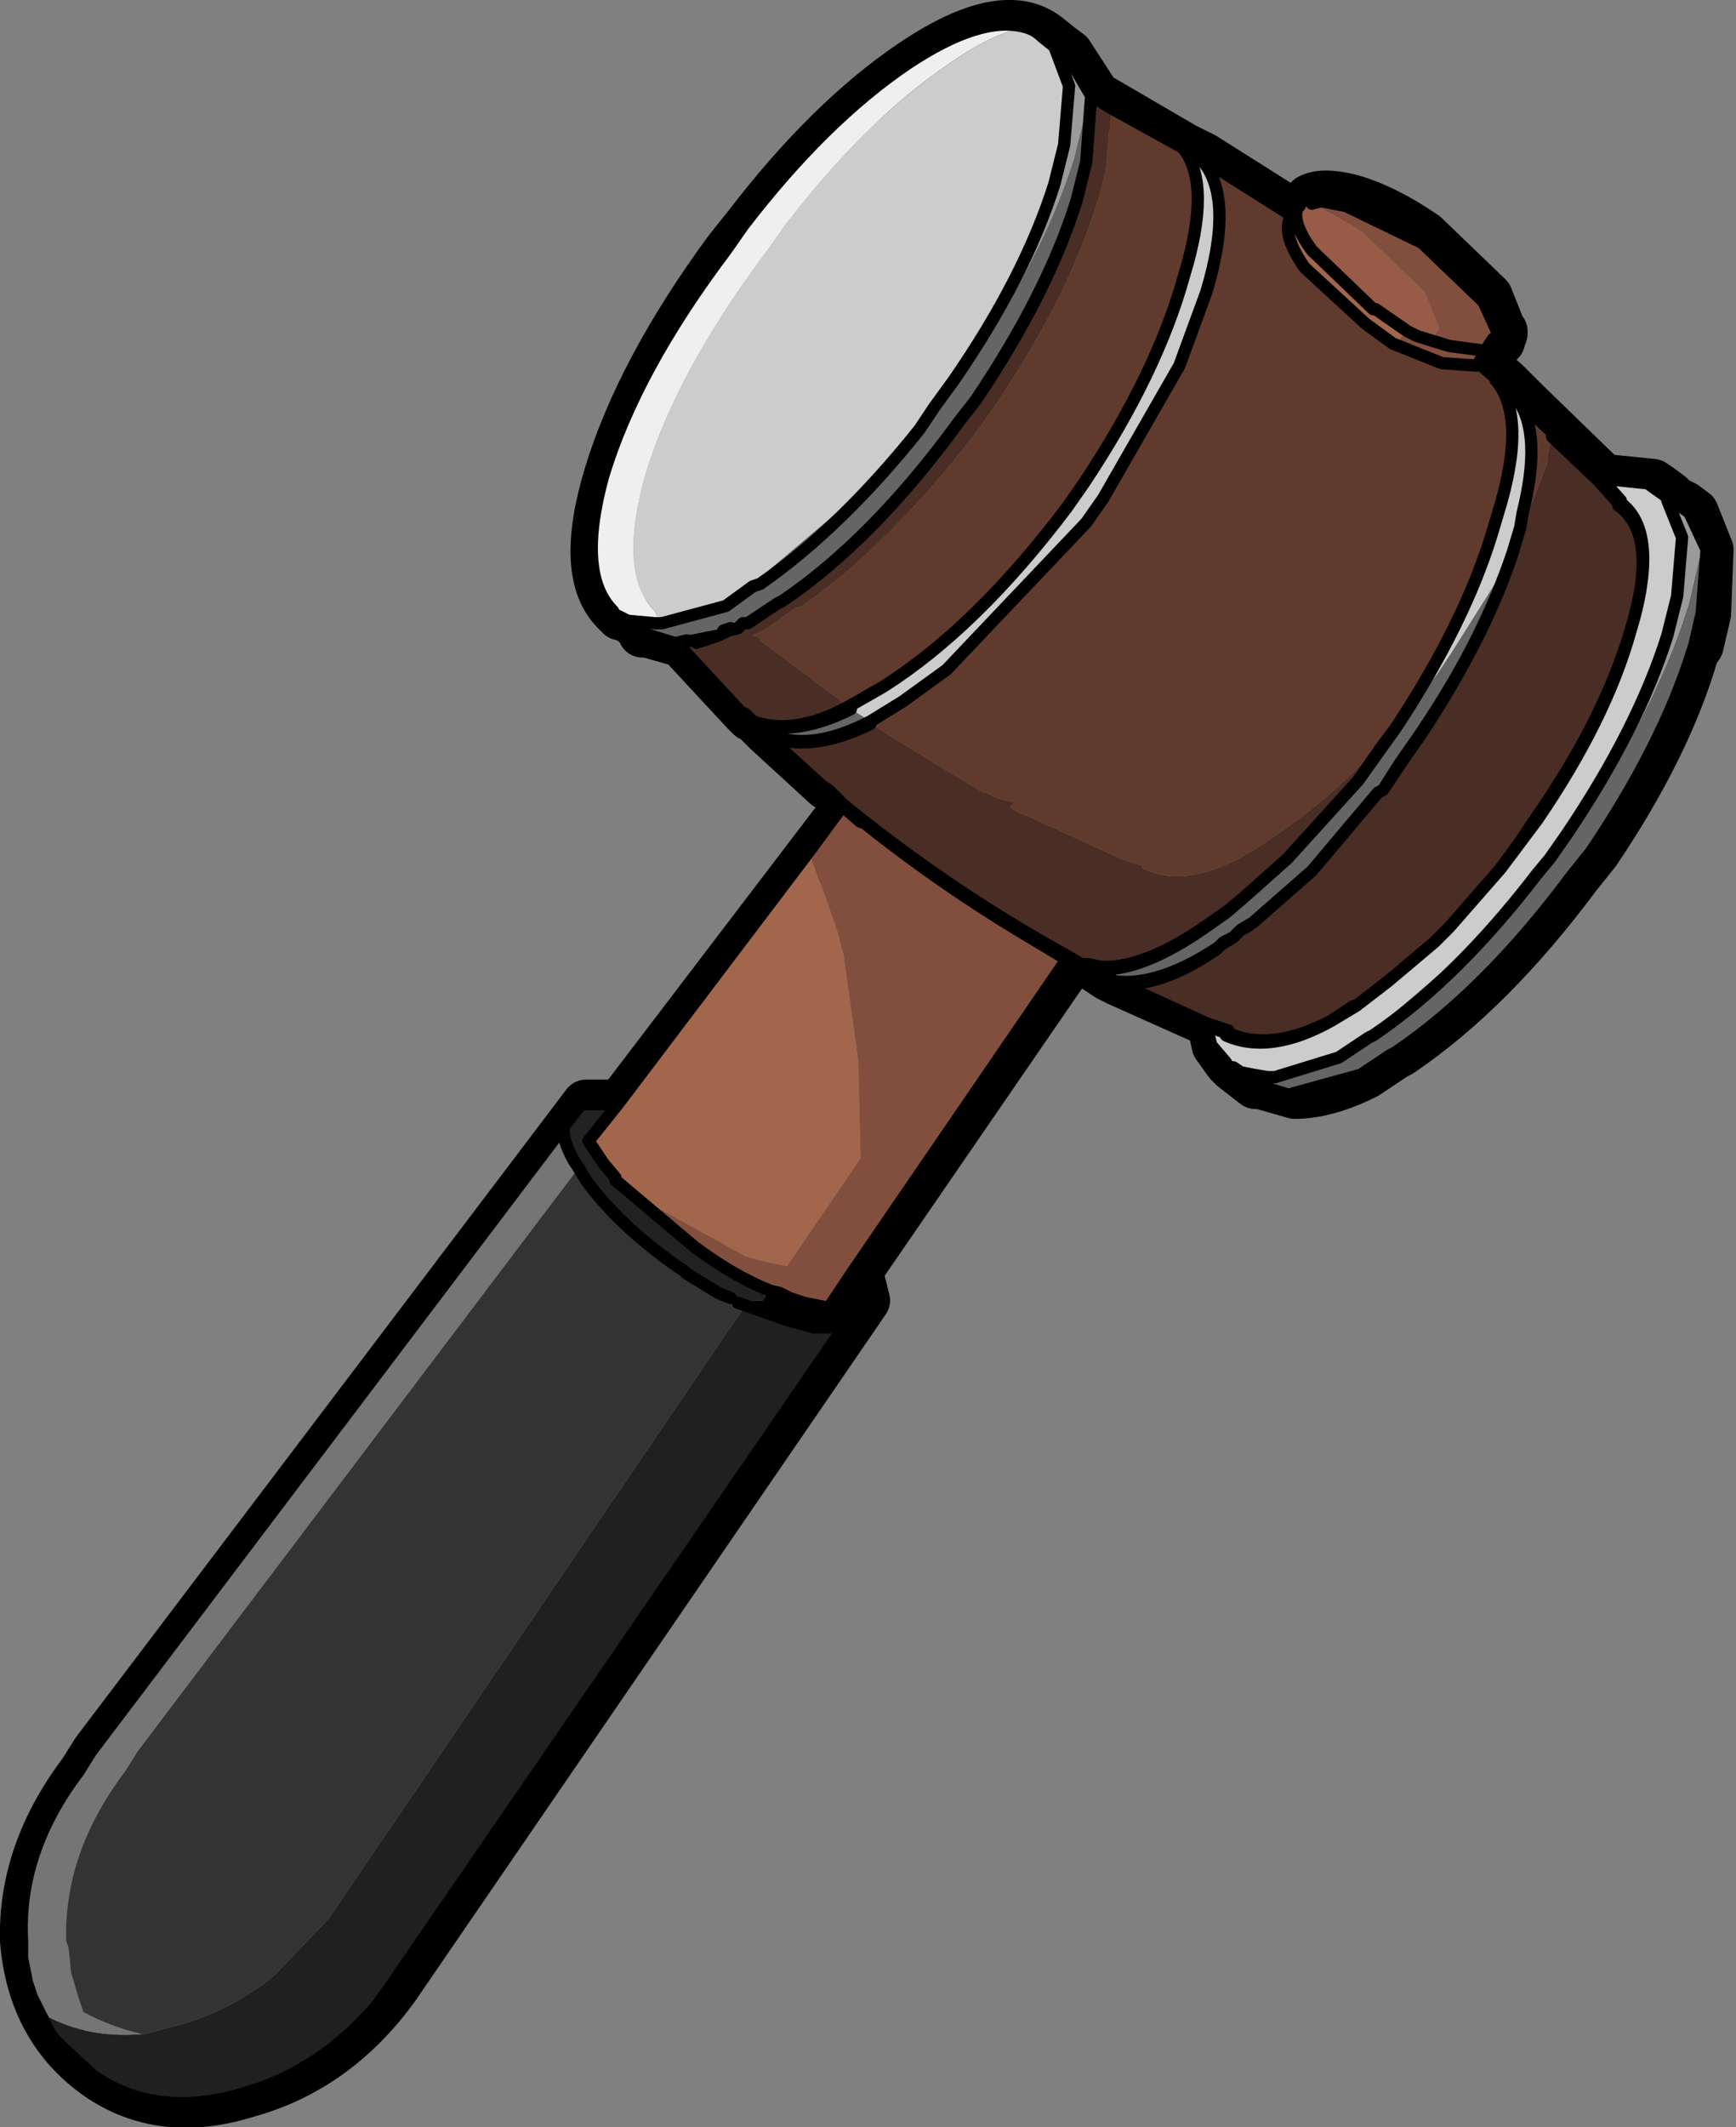 <?xml version="1.0"?>
<svg xmlns="http://www.w3.org/2000/svg" xmlns:xlink="http://www.w3.org/1999/xlink" width="35.4px" height="43.35px"><rect width="100%" height="100%" fill="#808080" stroke="none"/><g transform="matrix(1, 0, 0, 1, -257.3, -178.8)"><use xlink:href="#object-0" width="35.4" height="43.35" transform="matrix(1, 0, 0, 1, 257.3, 178.8)"/></g><defs><g transform="matrix(1, 0, 0, 1, -257.3, -178.8)" id="object-0"><path fill="none" stroke="#000000" stroke-width="1" stroke-linecap="round" stroke-linejoin="round" d="M282.1 200.1L282.45 200.55L282.9 200.9L282.85 200.8L282.7 200.65L282.5 200.55L282.45 200.55L282.35 200.45L282.1 200.1L282 199.65L280.1 198.8L279.9 198.7L279.75 198.6L279.6 198.5L279.45 198.45L279.2 198.3L274.8 204.7L274.95 205.3L265.35 219.3Q264.15 220.95 262.35 221.45Q260.6 222 259.3 221.1Q257.95 220.15 257.8 218.35Q257.75 216.55 259 214.9L259.25 214.5L269.25 201.3L269.95 201.3L274.6 195.2L274.3 194.9L274.15 194.8L272.95 193.7L272.65 193.4L272.6 193.4L272.55 193.35L272.5 193.3L271.2 191.9L270.5 191.7L270.4 191.7L270.35 191.6L270.2 191.45L270 191.35L269.95 191.35L269.85 191.25Q269.1 190.5 269.7 188.5Q270.35 186.35 272.15 183.9L272.55 183.4Q274.2 181.25 275.9 180.1Q277.75 178.85 278.65 179.55L278.9 179.75L279.1 179.9L279.65 180.75L281.45 181.8L281.55 181.85L281.85 182L283.75 183.2L283.85 183.05L283.9 182.95L284 182.85Q284.25 182.7 284.85 182.85Q285.55 183.05 286.35 183.6L287.65 184.85L287.95 185.6L287.95 185.55L287.9 185.75L287.75 185.85L287.55 186.2L288 186.6L288.1 186.7L288.35 186.95L290 188.55L291 188.65L291.15 188.75L291.35 188.9L291.45 189L291.65 189.1L291.85 189.25L292.15 190L292.1 191.3L291.95 191.95L291.85 192.1Q291.3 194 289.85 196.15L289.45 196.65Q287.7 199 285.85 200.25L285.75 200.3L285.15 200.7Q284.35 201.1 283.7 201.1L283 200.9L282.9 200.9M283.85 183.05L284 182.85M291.45 189L291.85 189.25M291.35 188.9L291.4 188.95L291.45 189M279.45 198.45L279.6 198.45L279.8 198.55L279.75 198.6M279.6 198.45L279.6 198.5M282.45 199.8L282 199.65M287.95 185.6L287.75 185.85"/><path fill-rule="evenodd" fill="#824f3e" stroke="none" d="M284 182.9L284.25 182.9L284.05 182.95L284 182.9M284.05 182.95L284.25 182.9L284.7 183Q285.4 183.15 286.2 183.75L287.45 184.95L287.75 185.7L287.65 185.85L287.6 185.95L287.45 186.2L287.4 186.25L286.7 186.2L285.7 185.8L285.85 185.75L285.85 185.7L286 185.55L286.2 185.65L286.85 185.85L286.5 185.7L286.65 185.5L286.35 184.75L285.1 183.55Q284.55 183.15 284.05 182.95M279.05 198.35L274.7 204.7L274.2 205.45L273.7 205.35L273.4 205.25L273.35 205.25L273.2 205.15L273 205.1Q272.25 204.8 271.45 204.2L269.85 202.85L270.6 203.35L272.5 204.4L272.85 204.5L273.35 204.6L274.85 202.4L274.8 200.4L274.5 198.25L274.35 197.7L273.8 196.15L274.5 195.2L274.5 195.25L274.85 195.55L274.9 195.55Q276.4 196.75 278.05 197.75L279.05 198.35M287.6 185.95L286.85 185.85L287.6 185.95M274.85 202.4L278.05 197.75L274.85 202.4"/><path fill-rule="evenodd" fill="#975b48" stroke="none" d="M284 182.9L284.05 182.95Q284.55 183.15 285.1 183.55L286.35 184.75L286.65 185.5L286.5 185.7L286.85 185.85L286.2 185.65L286 185.55L285.35 185.1L285.3 185.1L284.05 183.9Q283.65 183.35 283.75 183.05L283.8 183L284 182.9"/><path fill-rule="evenodd" fill="#613a2e" stroke="none" d="M287.45 186.2L287.85 186.55L287.8 186.55Q288.45 187.3 287.85 189.25L287.7 189.75Q287.15 191.5 285.85 193.5L285.75 193.65Q284.45 195.1 283.2 195.9Q281.65 197 280.6 196.5L280.6 196.45L280.15 196.3L278.3 195.45L278.05 195.35L277.9 195.25L278 195.15L277.75 195.1L277.6 195.05L277.4 194.95L277.35 194.95L276.35 194.35L275.05 193.55L275.05 193.5L275.7 193.1L276.6 192.45L279.45 189.45L279.8 188.95L281.35 186.25L281.9 184.75Q282.5 182.75 281.75 182L283.65 183.2L283.6 183.25Q283.45 183.6 283.9 184.25L285.15 185.4L285.7 185.8L286.7 186.2L287.4 186.25L287.45 186.2M288.25 186.95L289.95 188.55L290.35 189L290.35 189.05Q291.15 189.65 290.55 191.65Q290 193.5 288.6 195.5L288.3 195.95L287.9 196.5L288.35 195.9L288.65 195.5Q290.05 193.45 290.55 191.65Q291.15 189.7 290.3 189.1L290.3 189.05L289.9 188.6L288.95 187.7L288.85 188.25L288.15 190.05L288.3 189.55L288.35 189.25Q288.75 187.65 288.25 186.95M271.15 191.95L271.1 191.9L271.45 191.85L271.95 191.75L272.15 191.65L272.35 191.6L272.45 191.5L272.45 191.55L272.35 191.6L271.5 191.9L271.15 191.95M279.95 181L281.4 181.8L281.45 181.85Q282 182.6 281.45 184.4Q280.9 186.4 279.4 188.65L279.05 189.15Q277.2 191.6 275.3 192.8L274.6 193.2L272.8 191.85L272.8 191.8L272.65 191.75L272.85 191.65L272.95 191.6L273.5 191.2L273.65 191.15Q275.45 189.9 277.25 187.55L277.6 187.05Q279.05 184.9 279.65 183L279.7 182.85L279.85 182.25L279.95 181M271.95 191.75L271.5 191.9L271.95 191.75"/><path fill-rule="evenodd" fill="#cccccc" stroke="none" d="M287.9 186.6L288 186.7L288.05 186.7L288.25 186.95Q288.75 187.65 288.35 189.25L288.3 189.55L288.15 190.05L288.1 190.2L286.9 192.1L286.6 192.55L285.85 193.5Q287.15 191.5 287.7 189.75L287.85 189.25Q288.45 187.3 287.8 186.55L287.9 186.6M289.95 188.55L290.9 188.65L291.25 188.9L291.3 188.95L291.3 189L291.6 189.75L291.5 190.95L291.35 191.55L291.3 191.75Q290.7 193.65 289.25 195.8L288.9 196.3L288.65 196.6L287.35 198.05L285.2 199.9L285.1 199.95L284.5 200.35L283.3 200.75L283.2 200.75L283.15 200.75L282.85 200.7L282.6 200.65L282.45 200.55L282.35 200.55L282 200.1L281.9 199.7L282.3 199.85L282.3 199.9Q283.2 200.3 284.45 199.6L284.95 199.3L285.6 198.8L286.55 198L286.7 197.85L286.85 197.7L287.9 196.5L288.35 195.9L288.65 195.5Q290.05 193.45 290.55 191.65Q291.15 189.65 290.35 189.05L290.35 189L289.95 188.55M278.2 179.35Q278.4 179.4 278.55 179.55L278.8 179.75L279.1 180.55L279 181.75L278.85 182.35L278.8 182.55Q278.2 184.45 276.75 186.55L276.35 187.1L276.25 187.25L276.15 187.4L276.05 187.55L276.25 187.25L276.05 187.55L274.6 189.05L272.65 190.7L272.55 190.75L271.95 191.15L270.95 191.5L270.75 191.35L270.7 191.35L270.65 191.25Q269.9 190.5 270.45 188.5Q271.1 186.35 272.95 183.9L273.3 183.4Q274.95 181.25 276.65 180.1Q277.5 179.5 278.2 179.35M281.45 181.85L281.75 182Q282.5 182.75 281.9 184.75L281.35 186.25L279.8 188.95L279.45 189.45L276.6 192.45L275.7 193.1L275.05 193.5L274.65 193.25L274.6 193.2L275.3 192.8Q277.2 191.6 279.05 189.15L279.4 188.65Q280.9 186.4 281.45 184.4Q282 182.6 281.45 181.85M284.95 199.3L284.45 199.6L284.9 199.3L284.95 199.3"/><path fill-rule="evenodd" fill="#9a9a9a" stroke="none" d="M291.75 189.25L292.1 190L292 191.3L291.85 191.95L291.8 192.1Q291.2 194 289.75 196.15L289.35 196.65Q287.6 199 285.75 200.25L285.65 200.3L285.05 200.7L283.6 201.1L285 200.7L285.55 200.3L285.7 200.25Q287.5 199 289.25 196.65L289.65 196.15Q291.1 194 291.7 192.1L291.75 191.95L291.9 191.3L292 190L291.9 190.45L291.75 191.1L291.7 191.25Q291.1 193.15 289.65 195.3L289.25 195.8Q290.7 193.65 291.3 191.75L291.35 191.55L291.5 190.95L291.6 189.75L291.3 189L291.3 188.95L291.4 189L291.75 189.25M270.15 191.5L270.1 191.45L270.65 191.5L270.15 191.5M278.8 179.75L279.05 179.9L279.55 180.75L279.45 182.1L279.3 182.7L279.25 182.9Q278.65 184.8 277.2 186.95L276.85 187.4Q275.1 189.8 273.25 191.05L273.15 191.1L272.55 191.5L272.45 191.5L272.35 191.6L272.15 191.65L271.95 191.75L271.45 191.85L271.1 191.9L271.3 191.85L272.05 191.65L272.2 191.6L272.35 191.5L272.4 191.5L273 191.1L273.1 191.05Q274.95 189.8 276.75 187.4L277.1 186.95Q278.55 184.8 279.15 182.9L279.2 182.7L279.35 182.1L279.45 180.95L279.4 181.25L279.25 181.85L279.2 182.05Q278.6 183.95 277.15 186.1L276.75 186.55L276.15 187.4L276.25 187.25L276.35 187.1L276.75 186.55Q278.2 184.45 278.8 182.55L278.85 182.35L279 181.75L279.1 180.55L278.8 179.75M289.25 195.8L288.65 196.6L288.9 196.3L289.25 195.8M283.15 200.75L282.65 200.7L282.6 200.65L282.85 200.7L283.15 200.75M282.65 200.7L282.6 200.65L282.65 200.7"/><path fill-rule="evenodd" fill="#656565" stroke="none" d="M283.6 201.1L283.55 201.1L282.8 200.9L282.75 200.9L282.7 200.8L282.6 200.7L282.55 200.65L282.65 200.7L283.15 200.75L283.2 200.75L283.3 200.75L284.6 200.35L285.2 199.95L285.3 199.9Q287 198.75 288.65 196.6L289.25 195.8L289.65 195.3Q291.1 193.15 291.7 191.25L291.75 191.1L291.9 190.45L292 190L291.9 191.3L291.75 191.95L291.7 192.1Q291.1 194 289.65 196.15L289.25 196.65Q287.5 199 285.7 200.25L285.55 200.3L285 200.7L283.6 201.1M280 198.85L279.75 198.75L279.6 198.65L279.65 198.6L279.7 198.55L279.8 198.55L279.9 198.55Q280.7 198.5 281.8 197.75L282.3 197.4L282.65 197.1L283.55 196.3L285 194.7L285.45 194.05L285.75 193.65L285.85 193.5L286.6 192.55L286.9 192.1L288.1 190.2Q287.5 191.95 286.2 193.85L285.85 194.35L285.5 194.9L285.4 194.95L284.05 196.55L282.85 197.6L282.7 197.7L282.6 197.75L282.45 197.9L282.25 198L282.2 198.05L282.15 198.1L282.1 198.15Q281 198.9 280.15 198.85L280.05 198.8L279.8 198.7L279.65 198.6L279.7 198.55L279.65 198.6L279.8 198.7L280.05 198.8L280.15 198.85L280 198.85M272.85 193.8L272.8 193.75L272.7 193.65L272.65 193.55L272.7 193.55Q273.55 193.8 274.65 193.25L275.05 193.5L275.05 193.55Q273.85 194.15 272.95 193.8L272.9 193.8L272.85 193.8M271.1 191.9L271.05 191.9L270.95 191.9L270.25 191.7L270.2 191.7L270.1 191.6L270 191.45L270.15 191.5L270.65 191.5L270.7 191.5L270.8 191.5L272.1 191.15L272.65 190.75L272.8 190.7Q274.45 189.55 276.05 187.55L276.15 187.4L276.75 186.55L277.15 186.1Q278.6 183.95 279.2 182.05L279.25 181.85L279.4 181.25L279.45 180.95L279.35 182.1L279.2 182.7L279.15 182.9Q278.55 184.8 277.1 186.95L276.75 187.4Q274.95 189.8 273.1 191.05L273 191.1L272.4 191.5L272.35 191.5L272.2 191.6L272.05 191.65L271.3 191.85L271.1 191.9M276.05 187.55Q274.45 189.55 272.8 190.7L272.65 190.75L272.1 191.15L270.8 191.5L270.7 191.5L270.95 191.5L271.95 191.15L272.55 190.75L272.65 190.7L274.6 189.05L276.05 187.55M271.05 191.9L270.4 191.7L270.35 191.7L270.25 191.6L270.15 191.5L270.25 191.6L270.35 191.7L270.4 191.7L271.05 191.9M275.05 193.5Q273.8 194.15 272.95 193.75L272.85 193.7L272.75 193.65L272.75 193.6L272.7 193.55L272.75 193.6L272.75 193.65L272.85 193.7L272.95 193.75Q273.8 194.15 275.05 193.5M272.75 193.6L272.7 193.55L272.75 193.6M272.85 193.7L272.95 193.8L272.85 193.7M285 194.7L285.5 194L285.75 193.65L285.5 194L285 194.7M280.05 198.8Q280.95 198.9 282.15 198.1Q280.95 198.9 280.05 198.8M288.65 196.6Q287 198.75 285.3 199.9L285.2 199.95L284.6 200.35L283.3 200.75L284.5 200.35L285.1 199.95L285.2 199.9L287.35 198.05L288.65 196.6M283.55 201.1L282.9 200.9L282.85 200.9L282.8 200.85L282.75 200.8L282.65 200.7L282.75 200.8L282.8 200.85L282.85 200.9L282.9 200.9L283.55 201.1M282.6 197.75L282.85 197.6L282.6 197.75M282.2 198.05L282.45 197.9L282.2 198.05M282.8 200.85L282.6 200.7L282.8 200.85"/><path fill-rule="evenodd" fill="#4a2d24" stroke="none" d="M281.9 199.7L281.85 199.7L280 198.85L280.15 198.85L281.9 199.65L281.9 199.7L281.9 199.65L280.15 198.85Q281 198.9 282.1 198.15L282.15 198.1L282.2 198.05L282.25 198L282.45 197.9L282.6 197.75L282.7 197.7L282.85 197.6L284.05 196.55L285.4 194.95L285.5 194.9L285.9 194.3L286.25 193.8Q287.55 191.85 288.15 190.05L288.1 190.2Q287.5 191.95 286.2 193.85L285.85 194.35L285.5 194.9L285.9 194.3L286.25 193.8Q287.55 191.85 288.15 190.05L288.85 188.25L288.95 187.7L289.9 188.6L290.3 189.05L290.3 189.1Q291.15 189.7 290.55 191.65Q290 193.5 288.6 195.5L288.3 195.95L287.9 196.5L286.85 197.7L286.7 197.85L286.55 198L285.6 198.8L284.95 199.3L284.9 199.3L284.45 199.6Q283.2 200.3 282.3 199.9L282.3 199.85L281.9 199.7M279.5 198.5L279.45 198.5L279.3 198.45L279.1 198.35L279.05 198.35L278.05 197.75Q276.4 196.75 274.9 195.55L274.85 195.55L274.5 195.25L274.5 195.2L274.2 194.95L274.05 194.85L272.85 193.8L272.9 193.8L272.95 193.8L274.05 194.8L274.2 194.9L274.5 195.2Q276.65 196.95 279.1 198.3L279.35 198.45L279.5 198.45L279.75 198.5L279.85 198.5L279.95 198.5Q280.75 198.45 281.85 197.7L282.35 197.35L282.65 197.1L282.35 197.35L281.85 197.7Q280.75 198.45 279.95 198.5L279.85 198.5L279.75 198.5L279.5 198.45L279.35 198.45L279.1 198.3Q276.65 196.95 274.5 195.2L274.2 194.9L274.05 194.8L272.95 193.8Q273.85 194.15 275.05 193.55L276.35 194.35L277.35 194.95L277.4 194.95L277.6 195.05L277.75 195.1L278 195.15L277.9 195.25L278.05 195.35L278.3 195.45L280.15 196.3L280.6 196.45L280.6 196.5Q281.65 197 283.2 195.9Q284.45 195.1 285.75 193.65L285.45 194.05L285 194.7L283.55 196.3L282.65 197.1L282.3 197.4L281.8 197.75Q280.7 198.5 279.9 198.55L279.8 198.55L279.7 198.55L279.75 198.5L279.7 198.55L279.5 198.5L279.35 198.45L279.5 198.5L279.5 198.45L279.7 198.55L279.5 198.45L279.5 198.5M272.65 193.55L272.6 193.55L272.5 193.45L272.45 193.4L272.35 193.35L271.05 191.95L271.15 191.95L271.5 191.9L272.35 191.6L272.45 191.55L272.45 191.5L272.55 191.5L273.15 191.1L273.25 191.05Q275.1 189.8 276.85 187.4L277.2 186.95Q278.65 184.8 279.25 182.9L279.3 182.7L279.45 182.1L279.55 180.75L279.95 181L279.85 182.25L279.7 182.85L279.65 183Q279.05 184.9 277.6 187.05L277.25 187.55Q275.45 189.9 273.65 191.15L273.5 191.2L272.95 191.6L272.85 191.65L272.65 191.75L272.8 191.8L272.8 191.85L274.6 193.2Q273.5 193.8 272.65 193.5L272.7 193.55L272.55 193.4L272.5 193.35L272.4 193.3L271.15 191.95L272.4 193.3L272.5 193.35L272.55 193.4L272.7 193.55L272.65 193.5Q273.5 193.8 274.6 193.2L274.65 193.25Q273.55 193.8 272.7 193.55L272.65 193.55M279.1 198.3L279.05 198.35L279.1 198.3M284.45 199.6Q283.2 200.25 282.35 199.85L282.35 199.8L281.9 199.65L282.35 199.8L282.35 199.85Q283.2 200.25 284.45 199.6M286.85 197.7L286.55 198L286.85 197.7"/><path fill-rule="evenodd" fill="#000000" stroke="none" d="M274.7 204.7L274.85 205.3L274.5 205.85L273.9 205.85L273.35 205.7L272.5 205.4L272.35 205.35L272.2 205.25L272.3 205.3L272.85 205.3L273 205.1L273.2 205.15L273.35 205.25L273.4 205.25L273.7 205.35L274.2 205.45L274.7 204.7M273.2 205.15L273.4 205.25L273.2 205.15"/><path fill-rule="evenodd" fill="#202020" stroke="none" d="M274.5 205.85L265.25 219.3L265 219.65Q263.85 221 262.3 221.45Q260.5 222 259.2 221.1L258.55 220.5L258.4 220.35L258.3 220.2L258.1 219.8Q259 220.35 260.2 220.25L260.25 220.25L261 220.05Q262.05 219.75 262.9 219.05L264 217.9L272.5 205.4L273.35 205.7L273.9 205.85L274.5 205.85"/><path fill-rule="evenodd" fill="#a1664c" stroke="none" d="M258.3 220.2L257.95 219.5L258.1 219.8L258.3 220.2M269.9 201.3L273.8 196.15L274.35 197.7L274.5 198.25L274.8 200.4L274.85 202.4L273.35 204.6L272.85 204.5L272.5 204.4L270.6 203.35L269.85 202.85L269.85 202.8L269.6 202.5L269.3 202.05L269.9 201.3M283.65 183.2L283.75 183.05Q283.65 183.35 284.05 183.9L285.3 185.1L285.35 185.1L286 185.55L285.85 185.7L285.85 185.75L285.7 185.8L285.15 185.4L283.9 184.25Q283.45 183.6 283.6 183.25L283.65 183.2M274.85 195.55L274.9 195.55L274.85 195.55"/><path fill-rule="evenodd" fill="#757575" stroke="none" d="M257.95 219.5L257.85 219.2L257.75 218.7L257.75 218.5L257.75 218.35Q257.65 216.55 258.9 214.9L259.15 214.5L268.8 201.75Q268.75 202 269 202.45L269.1 202.6L269 202.45L269.1 202.6L260.1 214.5L259.85 214.9Q258.6 216.55 258.65 218.35L258.7 218.5L258.75 219L258.9 219.5L259 219.8Q259.55 220.1 260.2 220.25Q259 220.35 258.1 219.8L257.95 219.5M257.75 218.35L257.75 218.7L257.75 218.35"/><path fill-rule="evenodd" fill="#222222" stroke="none" d="M268.8 201.75L269.15 201.3L269.9 201.3L269.3 202.05L269.6 202.5L269.85 202.8L269.85 202.85L271.45 204.2Q272.25 204.8 273 205.1L272.85 205.3L272.3 205.3L272.2 205.25L271.95 205.15L271.3 204.75L271.25 204.7L271.1 204.6Q269.9 203.75 269.25 202.85L269.1 202.6L269 202.45Q268.75 202 268.8 201.75"/><path fill-rule="evenodd" fill="#efefef" stroke="none" d="M270.1 191.45L269.9 191.35L269.85 191.35L269.8 191.25Q269.05 190.5 269.6 188.5Q270.25 186.35 272.1 183.9L272.45 183.4Q274.1 181.25 275.8 180.1Q277.3 179.1 278.2 179.35Q277.5 179.5 276.65 180.1Q274.95 181.25 273.3 183.4L272.95 183.9Q271.1 186.35 270.45 188.5Q269.9 190.5 270.65 191.25L270.7 191.35L270.75 191.35L270.95 191.5L270.7 191.5L270.65 191.5L270.1 191.45"/><path fill-rule="evenodd" fill="#333333" stroke="none" d="M269.1 202.6L269.25 202.85Q269.9 203.75 271.1 204.6L271.25 204.7L271.3 204.75L271.95 205.15L272.2 205.25L272.35 205.35L272.5 205.4L264 217.9L262.9 219.05Q262.05 219.75 261 220.05L260.25 220.25L260.2 220.25Q259.55 220.1 259 219.8L258.9 219.5L258.75 219L258.7 218.5L258.65 218.35Q258.6 216.55 259.85 214.9L260.1 214.5L269.1 202.6"/><path fill="none" stroke="#000000" stroke-width="0.25" stroke-linecap="round" stroke-linejoin="round" d="M284.05 182.95L284.25 182.9L284.75 183L286.3 183.75L287.55 184.95L287.85 185.6L287.85 185.65L287.8 185.75L287.65 185.85L287.6 185.95L287.45 186.2L287.85 186.55L287.9 186.6L288 186.7L288.05 186.7L288.25 186.95L289.95 188.55L290.9 188.65L291.05 188.75L291.25 188.9L291.4 189L291.55 189.1L291.75 189.25L292.1 190L292 191.3L291.85 191.95L291.8 192.1Q291.2 194 289.75 196.15L289.35 196.65Q287.6 199 285.75 200.25L285.65 200.3L285.05 200.7L283.6 201.1L283.55 201.1L282.8 200.9L282.75 200.9L282.7 200.8L282.6 200.7L282.35 200.55L282.3 200.45L282 200.1L281.9 199.7L281.85 199.7L280 198.85L280.15 198.85L280.05 198.8L279.8 198.7L279.65 198.6L279.5 198.5L279.45 198.5L279.3 198.45L279.1 198.35L279.05 198.35L274.7 204.7L274.85 205.3L274.5 205.85L265.25 219.3L265 219.65Q263.85 221 262.3 221.45Q260.5 222 259.2 221.1L258.55 220.5L258.4 220.35L258.3 220.2L257.95 219.5L257.85 219.2L257.75 218.7L257.75 218.5L257.75 218.35Q257.65 216.55 258.9 214.9L259.15 214.5L268.8 201.75L269.15 201.3L269.9 201.3L273.8 196.15L274.5 195.2L274.2 194.95L274.05 194.85L272.85 193.8M272.6 193.55L272.5 193.45L272.45 193.4L272.35 193.35L271.05 191.95L271.15 191.95L271.1 191.9L271.05 191.9L270.95 191.9L270.25 191.7L270.2 191.7L270.1 191.6L270 191.45L270.15 191.5L270.1 191.45L269.9 191.35L269.85 191.35L269.8 191.25Q269.05 190.5 269.6 188.5Q270.25 186.35 272.1 183.9L272.45 183.4Q274.1 181.25 275.8 180.1Q277.3 179.1 278.2 179.35Q278.4 179.4 278.55 179.55L278.8 179.75L279.05 179.9L279.55 180.75L279.95 181L281.4 181.8L281.45 181.85L281.4 181.75L281.6 181.9L281.75 182L283.65 183.2L283.75 183.05L283.8 182.95L283.85 182.9L283.8 183L283.75 183.05Q283.65 183.35 284.05 183.9L285.3 185.1L285.35 185.1L286 185.55L286.2 185.65L286.85 185.85L287.6 185.95M283.65 183.2L283.6 183.25Q283.45 183.6 283.9 184.25L285.15 185.4L285.7 185.8L286.7 186.2L287.4 186.25L287.45 186.2M287.8 186.55L287.9 186.6M287.8 186.55Q288.45 187.3 287.85 189.25L287.7 189.75Q287.15 191.5 285.85 193.5L285.75 193.65L285.45 194.05L285 194.7L283.55 196.3L282.65 197.1L282.35 197.35L281.85 197.7Q280.75 198.45 279.95 198.5L279.85 198.5L279.75 198.5L279.5 198.45L279.35 198.45L279.1 198.3Q276.65 196.95 274.5 195.2L274.2 194.9L274.05 194.8L272.95 193.8L272.9 193.8M288.1 190.2L288.15 190.05L288.3 189.55L288.35 189.25Q288.75 187.65 288.25 186.95M287.65 185.85L287.75 185.7M287.65 185.85L287.85 185.6M288.95 187.7L289.9 188.6L290.3 189.05L290.3 189.1Q291.15 189.7 290.55 191.65Q290 193.5 288.6 195.5L288.3 195.95L287.9 196.5L288.35 195.9L288.65 195.5Q290.05 193.45 290.55 191.65Q291.15 189.65 290.35 189.05L290.35 189L289.95 188.55M291.3 189L291.3 188.95L291.25 188.9L290.9 188.65M291.3 188.95L291.4 189L291.75 189.25M291.3 189L291.6 189.75L291.5 190.95L291.35 191.55L291.3 191.75Q290.7 193.65 289.25 195.8L288.9 196.3L288.65 196.6Q287 198.75 285.3 199.9L285.2 199.95L284.6 200.35L283.3 200.75L283.2 200.75L283.15 200.75L282.85 200.7L282.6 200.65L282.45 200.55L282.35 200.55L282 200.1M281.45 181.85L281.75 182Q282.5 182.75 281.9 184.75L281.35 186.25L279.8 188.95L279.45 189.45L276.6 192.45L275.7 193.1L275.05 193.5Q273.8 194.15 272.95 193.75L272.85 193.7L272.75 193.65L272.75 193.6L272.7 193.55L272.55 193.4L272.5 193.35L272.4 193.3L271.15 191.95M272.45 191.5L272.55 191.5L273.15 191.1L273.25 191.05Q275.1 189.8 276.85 187.4L277.2 186.95Q278.65 184.8 279.25 182.9L279.3 182.7L279.45 182.1L279.55 180.75M272.2 191.6L272.05 191.65M271.3 191.85L271.1 191.9L271.45 191.85L271.95 191.75L272.15 191.65L272.35 191.6L272.45 191.5M272.7 193.55L272.65 193.5Q273.5 193.8 274.6 193.2L275.3 192.8Q277.2 191.6 279.05 189.15L279.4 188.65Q280.9 186.4 281.45 184.4Q282 182.6 281.45 181.85M278.8 179.75L279.1 180.55L279 181.75L278.85 182.35L278.8 182.55Q278.2 184.45 276.75 186.55L276.35 187.1L276.25 187.25L276.05 187.55Q274.45 189.55 272.8 190.7L272.65 190.75L272.1 191.15L270.8 191.5L270.7 191.5L270.65 191.5L270.1 191.45M270.15 191.5L270.25 191.6L270.35 191.7L270.4 191.7L271.05 191.9M274.65 193.25Q273.55 193.8 272.7 193.55L272.65 193.55M272.7 193.55L272.75 193.6M272.95 193.8L272.85 193.7M285.75 193.65L285.5 194L285 194.7M274.85 195.55L274.5 195.25L274.5 195.2M274.9 195.55L274.85 195.55M274.9 195.55Q276.4 196.75 278.05 197.75L279.05 198.35L279.1 198.3M275.05 193.55Q273.85 194.15 272.95 193.8M279.75 198.5L279.7 198.55L279.8 198.55L279.9 198.55Q280.7 198.5 281.8 197.75L282.3 197.4L282.65 197.1M279.65 198.6L279.7 198.55L279.5 198.5L279.35 198.45M279.7 198.55L279.5 198.45L279.5 198.5M281.9 199.7L281.9 199.65L280.15 198.85Q281 198.9 282.1 198.15L282.15 198.1Q280.95 198.9 280.05 198.8M269.85 202.85L271.45 204.2Q272.25 204.8 273 205.1L273.2 205.15L273.35 205.25L273.4 205.25L273.7 205.35L274.2 205.45L274.7 204.7M282.65 200.7L282.75 200.8L282.8 200.85L282.85 200.9L282.9 200.9L283.55 201.1M285.5 194.9L285.9 194.3L286.25 193.8Q287.55 191.85 288.15 190.05M288.1 190.2Q287.5 191.95 286.2 193.85L285.85 194.35L285.5 194.9L285.4 194.95L284.05 196.55L282.85 197.6L282.7 197.7L282.6 197.75L282.45 197.9L282.25 198L282.2 198.05L282.15 198.1M282.85 197.6L282.6 197.75M287.9 196.5L286.85 197.7L286.7 197.85L286.55 198L285.6 198.8L284.95 199.3L284.45 199.6Q283.2 200.3 282.3 199.9L282.3 199.85L281.9 199.7M284.45 199.6L284.9 199.3L284.95 199.3M282.45 197.9L282.2 198.05M281.9 199.65L282.35 199.8L282.35 199.85Q283.2 200.25 284.45 199.6M282.65 200.7L282.55 200.65L282.6 200.7L282.8 200.85M282.65 200.7L282.6 200.65L282.65 200.7M286.55 198L286.85 197.7M269.1 202.6L269.25 202.85Q269.9 203.75 271.1 204.6L271.25 204.7L271.3 204.75L271.95 205.15L272.2 205.25M269.1 202.6L269 202.45Q268.75 202 268.8 201.75M269.85 202.85L269.85 202.8L269.6 202.5L269.3 202.05L269.9 201.3M272.5 205.4L272.35 205.35M257.75 218.7L257.75 218.35M258.1 219.8L258.3 220.2M258.1 219.8L257.95 219.5M273.4 205.25L273.2 205.15M274.5 205.85L273.9 205.85L273.35 205.7L272.5 205.4M271.5 191.9L271.95 191.75"/></g></defs></svg>
